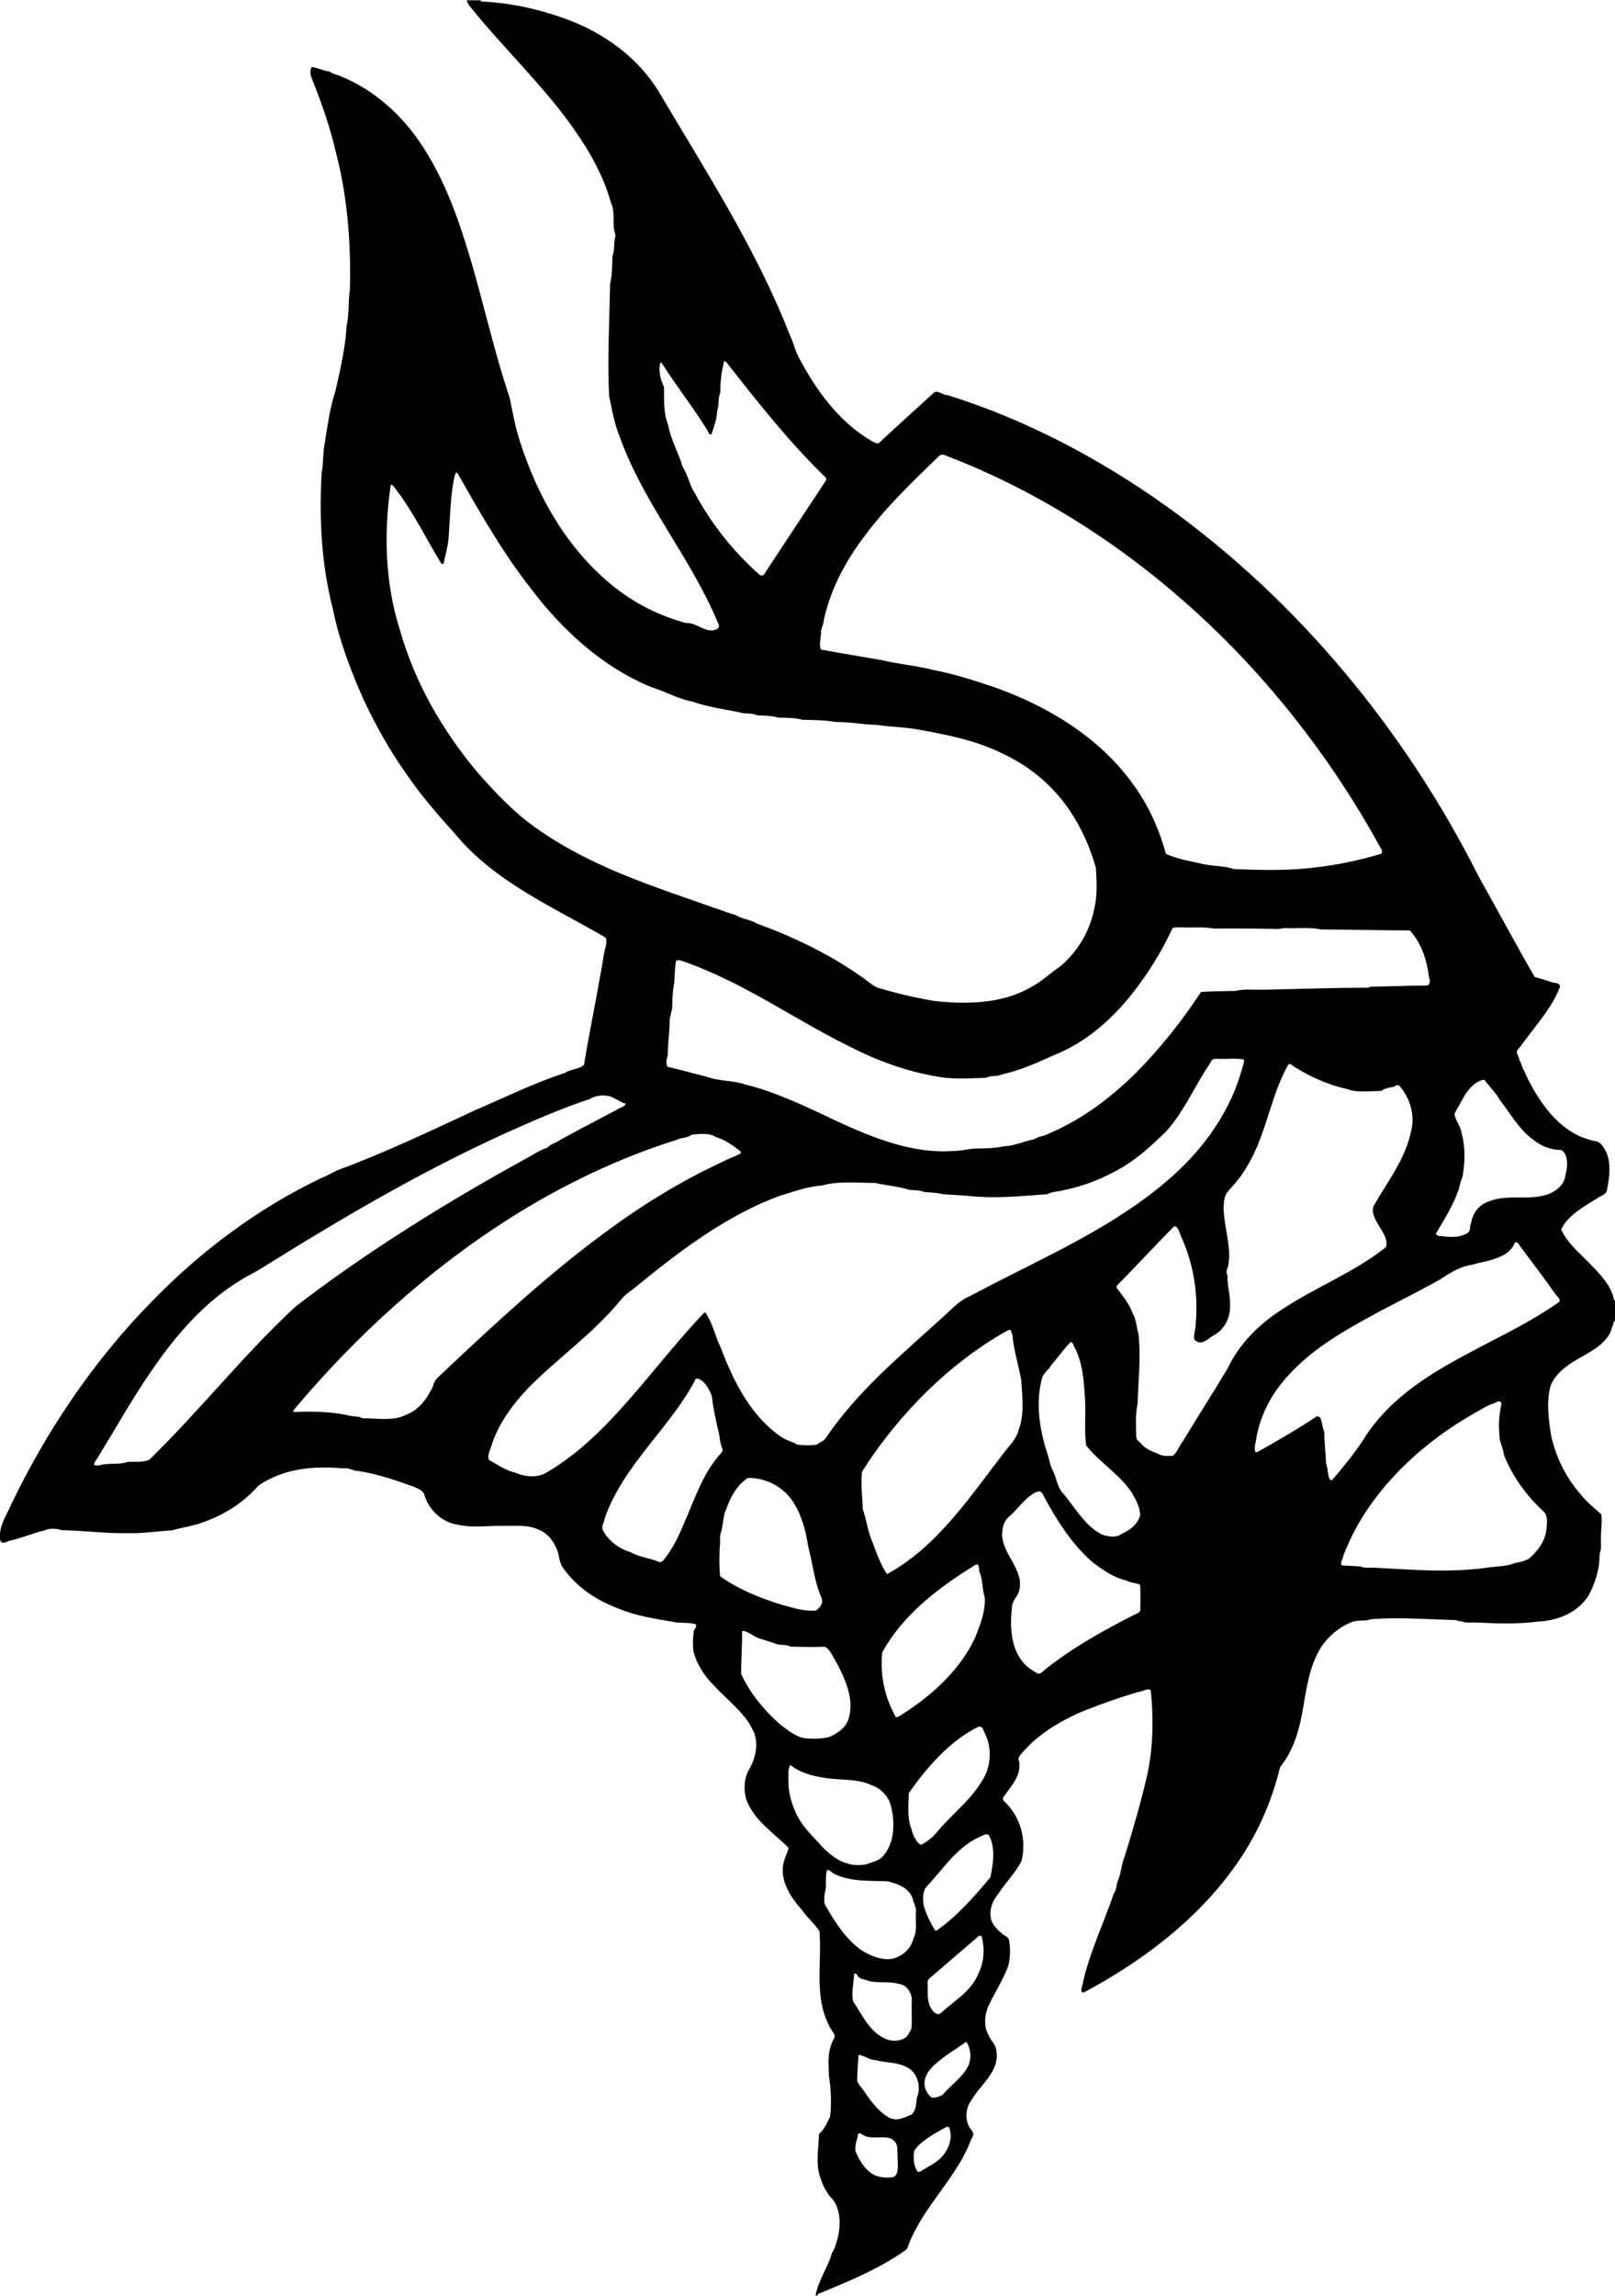 <?xml version="1.0" encoding="UTF-8"?>
<!DOCTYPE svg PUBLIC "-//W3C//DTD SVG 1.0//EN" "http://www.w3.org/TR/2001/REC-SVG-20010904/DTD/svg10.dtd">
<!-- Creator: CorelDRAW -->
<svg xmlns="http://www.w3.org/2000/svg" xml:space="preserve" width="1.173in" height="1.667in" version="1.0" shape-rendering="geometricPrecision" text-rendering="geometricPrecision" image-rendering="optimizeQuality" fill-rule="evenodd" clip-rule="evenodd"
viewBox="0 0 1173.08 1666.67"
 xmlns:xlink="http://www.w3.org/1999/xlink"
 xmlns:xodm="http://www.corel.com/coreldraw/odm/2003">
 <g id="Layer_x0020_1">
  <path id="U_x0020_-_x0020_Viking.svg" fill="black" d="M626.36 1549.77c6.14,3.88 13.45,0.71 20.17,2.65 3.23,1.23 5.11,3.94 5.24,7.37 0.19,4.27 0.19,8.54 0.45,12.8 -0.26,3.04 -0.19,7.18 -3.88,8.15 -5.63,0.58 -11.19,0.26 -15.91,-3.23 -5.24,-3.88 -8.86,-10.22 -11.19,-16.1 -0.06,-3.04 0.52,-6.66 1.62,-9.57 0.13,-2.78 1.03,-4.26 3.49,-2.07zm62.98 -5.37c2.58,6.2 0.84,13.25 -2.98,18.62 -4.4,6.72 -10.67,8.99 -17.13,13.06 -0.65,0.71 -1.55,0.91 -2.65,0.65 -3.11,-4.07 -3.3,-10.48 -2.46,-15.32 4.33,-6.66 13.06,-11.38 19.85,-15.32 1.74,-0.65 3.36,-2.65 5.37,-1.68zm-65.76 -52.43c3.81,-0.07 7.82,3.69 12.03,3.69 9.24,2.33 17.26,1.09 25.54,6.66 5.95,4.53 7.82,14.16 4.79,20.82 -0.65,4.91 -0.26,8.34 -3.81,12.16 -5.3,1.81 -9.64,4.85 -15.39,2.58 -8.02,-3.94 -14.09,-12.35 -19.07,-19.53 -1.42,-2.71 -4.65,-4.91 -5.04,-7.95 0.06,-6.14 0.58,-12.29 0.97,-18.43zm78.1 -9.57l0.2 0c3.23,4.75 3.81,11.24 1.81,16.61 -3.69,8.73 -13.06,14.55 -19.14,22.05 -2.26,0.9 -6.14,2.71 -8.47,1.48 -2.26,-2.65 -4.4,-5.3 -4.46,-8.98 -0.84,-6.98 5.3,-13.39 10.47,-17.2 6.85,-5.93 13.45,-9.17 19.59,-13.96zm-81.27 -49.44c1.23,-0.27 2,0.01 2.13,0.86 2,3.51 5.24,2.98 8.34,4.36 7.44,1.85 15.33,0.04 22.24,2.22 5.76,0.62 9.63,7.11 9.18,12.56 -0.39,6.69 0.39,13.34 -0.32,20 -1.49,2.46 -2.26,4.85 -4.53,6.6 -4.98,3.12 -12.41,2.47 -17.07,-0.83 -9.7,-5.43 -14.87,-17.08 -20.69,-25.78 -1.49,-6.16 0.52,-13.61 0.71,-20zm92.65 -27.2c2.26,8.84 1.81,18.22 -2.07,26.46 -5.63,13.85 -16.94,19.52 -27.35,29.07 -2.33,2.33 -5.04,0.06 -6.53,-1.96 -4.46,-5.94 -2.91,-13.78 -3.3,-20.74 0.39,-2.13 2.26,-2.84 3.69,-4.31 10.86,-9.37 21.79,-18.66 32.65,-28.02 0.78,-0.94 1.75,-1.12 2.91,-0.51zm-112.24 -48.18c2,-0.11 4.01,2.58 6.02,3.3 12.67,5.57 24.7,4.28 38.34,5.03 7.18,1.99 14.61,4.42 17.65,12.08 0.84,3.94 3.04,6.93 2.39,11.17 -0.39,6.67 1.23,12.31 -1.75,18.26 -1.74,7.43 -7.89,12.79 -15.13,14.64 -7.95,1.49 -16.62,-2.36 -23.15,-6.52 -11.18,-8.34 -18.1,-19.27 -25.02,-31.07 -2.33,-3.08 -1.23,-6.14 -1.23,-9.67 2,-5.23 0,-11.82 1.87,-17.22zm117.29 -25.48c5.3,8.96 3.23,21.13 1.29,30.83 -11.38,13.59 -24.5,28.65 -39.11,38.67l-1.17 -0.11c-3.37,-5.85 -6.66,-12.13 -8.34,-18.71 -0.39,-4.5 -0.84,-9.74 2.52,-13.31 12.22,-13.08 21.01,-27.55 37.63,-35.63 2.2,-0.62 4.98,-3.03 7.18,-1.74zm-143.99 -50.66l0.13 0c6.66,5.6 16.29,8 24.63,9.26 11.12,1.93 23.53,0.32 34.07,5.3 6.72,2.07 12.48,8.23 14.16,15.01 3.04,11.54 2.91,26.87 -5.5,36.32 -3.36,4 -7.76,4.28 -12.41,6.2 -14.55,2.8 -25.61,-5.34 -34.66,-15.72 -6.4,-6.96 -12.8,-13.17 -16.61,-22.02 -3.49,-7.66 -5.43,-15.42 -5.24,-23.93 0.19,-3.19 -0.65,-7.78 1.42,-10.43zm136.42 -27.74c3.49,-0.94 3.43,2.47 4.85,4.68 5.56,10.91 4.46,25.53 -2.71,35.5 -8.34,13.68 -21.92,23.93 -32.2,36.33 -2.85,3.7 -7.37,7.02 -11.38,9.1 -3.62,-1.17 -6.33,-8.09 -7.11,-11.63 -3.23,-7.72 -2,-17.61 -1.87,-25.89 12.8,-18.32 30,-38.2 50.43,-48.09zm-171.53 -69.56c3.69,-0.52 8.47,4 12.03,5.17 3.75,1.04 7.37,2.47 11.19,3.52 3.69,2.01 8.21,0.6 11.9,2.6 8.28,0.22 16.49,0.4 24.83,0.07 4.27,1.81 6.46,8.47 9.05,12.17 5.82,11.34 12.09,25.06 8.92,38.02 -1.29,7.48 -7.43,12.14 -13.96,15.14 -5.5,1.53 -11.12,1.64 -16.81,1.26 -7.31,-0.39 -13.57,-5.72 -19.2,-9.93 -11.64,-10.09 -22.11,-22.85 -28.64,-36.86 0,-10.4 0.84,-20.75 0.71,-31.17zm171.27 -48.24c1.36,1.83 0.33,4.36 1.49,6.11 2.2,5.57 1.68,12.17 3.49,17.48 0.84,9.85 -3.43,20.57 -7.05,29.6 -11.12,24.02 -32.78,43.11 -55.02,56.86 -0.65,0.57 -1.49,0.78 -2.59,0.59 -8.08,-14.94 -11.44,-30.06 -9.76,-47.03 14.87,-26.54 38.15,-44.71 63.36,-60.75 1.94,-0.7 3.94,-3.51 6.07,-2.86zm42.03 -52.49c2.84,-1.18 4.01,-1.03 5.37,1.8 9.24,17.51 20.69,35.71 35.76,48.83 7.3,5.49 15.77,11.48 24.89,13.42 3.04,1.8 6.72,1.61 9.76,2.95 0.52,6.08 0.19,12.5 0.19,18.65 -0.19,1.72 -3.17,2.55 -4.46,3.28 -23.15,11.86 -44.81,23.78 -65.17,40.11 -1.68,1.26 -2.52,3 -4.91,2.4 -3.94,-2 -7.95,-4.63 -10.67,-8.1 -8.86,-10.39 -9.64,-26.36 -8.02,-39.3 -0.26,-5.77 5.04,-8.54 5.56,-14.35 2.59,-14.09 -13.31,-25.9 -12.67,-39.87 0.13,-4.57 1.49,-9.56 5.3,-12.37 6.14,-5.56 11.64,-13.8 19.07,-17.45zm-209.22 -10.42c12.41,-0.44 25.09,5.92 32.2,16.17 6.6,9.49 9.96,21.55 11.64,32.92 3.43,12.98 4.39,25.3 9.76,37.96 1.62,3.94 -1.16,7.18 -4.14,9.3 -9.83,0.37 -16.42,-2.06 -25.6,-4.58 -15.26,-4.72 -30.78,-11.11 -43.84,-20.37 -0.9,-7.02 -0.52,-14.51 -0.32,-21.59 0.71,-3.92 -0.52,-7.51 1.17,-11.17 1.49,-5.54 1.29,-11.93 3.94,-16.89 2.65,-8.19 7.89,-16.92 15.19,-21.76zm547.18 -52.26c-1.3,6.97 -1.94,13.61 -1.1,20.74 -0.39,5.04 2.72,9.17 3.11,14.35 6.27,16.25 16.61,30.11 29.35,41.93 3.04,3.13 1.94,9.82 1.49,13.8 -1.42,8.41 -6.46,14.77 -12.8,20.29 -3.04,1.4 -6.53,2.38 -9.89,2.87 -5.37,2.44 -12.09,2.31 -18.23,3.13 -29.74,4.24 -54.83,1.75 -84.5,0.25 -3.36,-0.16 -6.46,0.53 -9.57,-0.88 -4.59,-0.19 -9.11,-0.6 -13.64,-0.77 -1.16,-2.85 1.04,-4.22 1.29,-7.24 2.98,-7.21 5.76,-13.72 9.57,-20.55 19.2,-34.51 50.17,-62.26 84.11,-81.87 5.37,-2.9 10.86,-6.73 16.81,-8.37 2.26,-2.09 5.3,-0.99 4.01,2.33zm-584.74 -20c5.69,-0.04 10.47,8.81 11.7,13.63 0.78,8.42 2.52,15.05 4.27,23.25 1.61,4.88 0.97,9.39 3.3,14.13 0.52,2.13 -0.97,2.76 -2.07,4.32 -12.8,14.64 -18.49,33.27 -26.25,50.73 -3.69,8.91 -8.15,17.98 -14.29,25.52 -0.58,1.04 -1.48,1.64 -2.91,1.84 -7.31,-3.27 -14.29,-3.35 -21.47,-7.42 -7.89,-2.25 -15.58,-7.93 -19.59,-15.19 -1.87,-3.54 0.58,-6.09 1.1,-9.47 13.51,-38.81 48.56,-66.57 66.21,-101.34zm272 -26.31c1.16,-0.11 1.94,0.73 2.33,2.52 6.01,10.35 7.37,23.6 8.02,35.42 1.29,11.96 -0.65,25.33 1.1,37.02 9.44,12.09 24.12,20.83 32.85,33.83 2.91,4.93 6.59,11.39 6.27,17.27 -2.26,6.72 -7.43,10.4 -13.64,13.24 -3.75,2.81 -9.7,1.88 -13.83,0.38 -12.29,-5.96 -19.53,-19.27 -28,-29.47 -4.33,-4.08 -5.11,-10.83 -7.43,-16.13 -2.52,-4.21 -3.17,-9.85 -4.79,-14.35 -5.43,-17.11 -8.34,-36.5 -3.36,-54.14 1.16,-3.4 5.04,-6.04 6.66,-9.13 4.66,-5.2 8.99,-11.64 13.84,-16.46zm-43.52 -9.06c0.46,1.13 0.91,2.28 1.36,3.44 0.91,11.2 4.2,21.12 6.4,32.8 0.71,11.52 2.59,25.87 -2,36.69 -1.36,6.65 -7.63,12.17 -11.44,17.54 -24.63,31.88 -47.84,67.24 -84.05,86.98 -4.59,-6.92 -7.63,-15.41 -10.54,-23.19 -3.43,-7.65 -4.07,-15.54 -7.05,-23.93 -0.19,-8.58 -1.68,-18.48 -0.52,-27.11 1.03,-2.06 2.52,-3.86 3.62,-5.9 25.21,-37.66 59.03,-71.81 98.34,-94.71 1.81,-0.78 3.94,-2.68 5.88,-2.61zm366.46 -63.51l1.68 0c8.54,11.82 19.46,25.85 27.67,37.61 1.1,1.67 4.01,3.5 2.78,5.66 -13.96,9.72 -29.03,18.13 -44.09,25.79 -13.51,7.02 -28.32,14.7 -41.44,22.42 -21.28,12.7 -40.35,27.39 -54.44,48.14 -6.66,11.06 -16.81,23.49 -25.28,33.27 -3.23,-0.28 -2.59,-9.31 -4.07,-11.64 -0.39,-8 -1.29,-16.07 -1.42,-24.1 -1.75,-2.07 -1.17,-12.3 -5.69,-10.58 -14.09,9.35 -28.31,17.56 -43.06,25.83l-1.29 -0.24c-1.17,-3.13 0.58,-7.73 0.91,-10.94 3.17,-17.11 11.77,-32.65 23.73,-45.26 15.52,-17.16 36.33,-29.73 56.44,-40.76 18.17,-10.08 34.14,-17.59 52.24,-27.72 7.76,-4.9 14.87,-9.97 24.31,-11.19 6.66,-2.1 12.8,-2.6 19.14,-5.44 5.37,-1.88 9.76,-5.44 11.89,-10.84zm-598.12 -78.15c5.3,-0.43 13,-1.62 17.52,1.72 6.66,1.84 12.93,6.28 18.24,10.64l0 1.1c-3.81,2.41 -8.86,3.8 -12.87,6.04 -30.65,14.17 -58.7,31.49 -85.8,51.54 -41.96,30.84 -80.24,66.49 -118.06,102.11 -3.04,2.81 -6.08,5.23 -6.85,9.54 -4.39,9.17 -10.22,17.41 -20.24,20.96 -8.92,4.56 -21.4,2.15 -31.17,2.23 -2.26,-1.33 -5.43,-1.27 -8.02,-1.59 -14.03,-3.35 -27.54,-3.47 -41.89,-2.91l-0.13 -1.13c45.06,-53.85 98.47,-102.44 157.89,-139.96 37.37,-23.69 78.88,-43.54 120.97,-56.69 3.49,-1.72 7.24,-1.02 10.41,-3.57zm-57.28 -27.11c3.17,1.72 6.2,3.62 9.57,4.78 -1.61,2.56 -4.46,2.54 -7.11,4.5 -13.71,7.22 -26.64,13.94 -40.28,21.41 -3.1,2.27 -7.5,3.26 -10.02,6.11 -4.78,1.12 -9.24,4.58 -13.64,6.83 -57.93,31.8 -116.76,68.07 -169.2,108.54 -38.34,35.67 -69.11,75.19 -105.97,110.98 -4.59,2.01 -10.93,1.3 -15.97,1.6 -6.01,2.31 -13.77,0.44 -19.85,2.36 -1.62,0.31 -3.04,0.22 -4.33,-0.27 0.13,-2.23 2.65,-4.69 3.62,-6.74 14.55,-23.66 25.6,-44.02 41.7,-66.65 18.17,-25.69 39.06,-48.6 66.85,-64.03 7.44,-3.61 14.09,-8.38 21.14,-12.54 53.47,-33.13 107.2,-64.22 164.48,-90.36 19.65,-8.86 41.89,-18.56 62.26,-25.29 4.91,-3.01 11.44,-3.43 16.75,-1.23zm633.17 -12.76c3.49,4.94 8.15,9.06 11.06,14.48 7.5,9.52 14.68,22.57 24.83,29.3 5.69,4.78 12.61,7.04 19.98,7.25 5.56,3.3 4.46,13.19 2.91,18.41 -0.65,6.67 -6.59,11.42 -12.48,13.64 -13.12,4.86 -29.42,-0.19 -42.35,5.01 -7.18,2.06 -12.61,8.31 -13.51,15.72 -1.75,2.97 0.26,5.94 -3.3,7.83 -6.72,3.56 -13.45,2.39 -20.76,1.72l-1.74 -1.46c6.66,-11.31 12.48,-20.15 16.87,-32.89 0.65,-3.24 1.43,-5.6 2.59,-8.68 1.74,-10.29 2.26,-21.11 -0.65,-31.2 -0.52,-5.17 -4.4,-9.46 -5.24,-14.35 2.07,-4.26 4.72,-8.39 6.98,-12.61 2.72,-5.07 8.86,-11.82 14.81,-12.17zm-142.24 -11.34c2.2,-0.41 2.78,1.23 4.52,2.17 11.96,7.37 24.44,12.89 38.08,15.95 7.37,2.76 16.87,1.35 24.7,1.33 2.91,-2.27 5.95,-2.2 9.57,-3.2 1.29,-1.1 2.46,-1.29 3.56,-0.54 7.82,8.7 11.7,21.76 8.47,33.17 -4.07,20.18 -17.26,36.64 -27.22,54.23 -3.43,9.89 12.22,20.26 9.05,29.76 -23.54,18.61 -50.04,28.51 -74.81,44.76 -17,10.89 -31.29,24.7 -40.09,43.07 -10.41,17.57 -22.05,35.52 -32.65,53.14 -2.52,3.22 -4.07,7.88 -7.18,10.51 -3.3,0.13 -7.82,0.56 -10.67,-1.42 -3.69,-1.29 -8.34,-3.2 -11.19,-5.96 -1.81,-2.62 -4.46,-3.08 -4.85,-6.38 -0.13,-7.67 -0.71,-16.52 1.03,-23.92 0.45,-17.07 2.59,-33.7 0.58,-51.04 -1.61,-4.95 -1.29,-10 -4.2,-14.69 -2.46,-7.25 -7.44,-12.84 -11.83,-18.8l0.46 -1.36c14.22,-14.42 27.22,-28.55 41.44,-43 2.52,-0.72 3.94,4.33 4.59,6.08 9.5,20.4 13.26,42.86 11.12,65.39 0.06,3.57 -1.81,7.28 -0.97,10.54 3.04,3.65 6.53,2.28 9.89,0.04 3.36,-2.99 7.11,-3.86 9.96,-7.47 4.33,-4.64 6.4,-11.19 6.08,-17.46 0.26,-7.69 -2.13,-13.65 -1.81,-21.61 -1.1,-1.85 -0.78,-3.88 0.19,-5.7 4.01,-15.63 -5.17,-33.75 -2.52,-49.25 0.65,-4.83 3.94,-7.13 6.79,-10.64 7.37,-8.17 12.54,-17.69 16.94,-27.64 8.28,-19.33 12.41,-41.95 22.95,-60.05zm-51.59 -3.87c6.14,0.31 13,-0.61 18.94,0.43l0.39 1.29c-2.72,10.26 -6.14,20.82 -10.99,30.3 -16.48,33.59 -43.06,57.69 -73.7,78.17 -35.3,23.66 -77.07,42.05 -114.83,62.25 -7.69,3.3 -12.74,9.22 -18.88,14.66 -30.52,27.85 -62.07,53.68 -85.54,88.21 -1.49,2.54 -4.2,2.91 -6.4,4.79 -5.04,0.8 -9.44,0.61 -14.48,0 -3.75,-2.43 -8.21,-3.09 -11.89,-5.89 -22.31,-15.52 -34.2,-40.21 -43.65,-64.77 -3.88,-8.08 -5.95,-18.11 -11.06,-25.34l-0.58 0c-23.28,24.26 -43.77,52.27 -66.85,76.63 -14.22,15.2 -30.78,29.94 -48.94,40.28 -6.4,3.2 -14.61,2.57 -21.01,-0.31 -6.92,-1.51 -13.39,-5.85 -19.53,-9.3 -2.07,-2.61 0.84,-7.62 1.55,-10.5 4.98,-15.93 15.26,-29.57 26.51,-41.67 21.85,-22.14 46.75,-39.16 67.05,-63.67 3.49,-4.78 9.5,-8.04 13.7,-11.91 30.78,-25.09 65.24,-50.92 102.8,-64.37 10.15,-3.11 19.59,-6.57 30.32,-7.33 11.63,-3.41 26.06,-1.77 38.28,-1.83 7.24,1.75 17.2,2.47 24.63,4.96 3.62,0.35 7.76,0.26 11.12,1.59 4.52,0.33 9.44,0.61 13.7,1.64 8.02,0.54 15.91,0.94 23.93,1.74 17.46,1.26 34.53,-0.51 51.85,-1.78 4.01,-2.13 7.76,-1.73 11.83,-2.94 14.93,-2.87 30.07,-9.08 43.12,-16.91 11.25,-6.7 21.4,-16.16 30.78,-25.25 13.26,-14.15 21.6,-34.36 32.59,-50.24 1.1,-2.72 2.33,-3.03 5.24,-2.95zm-32.78 -94.83c2.59,-1.26 6.08,-0.43 8.86,-0.6 6.79,0.33 14.22,-0.53 20.76,0.8 15.39,-0.07 30.84,0 46.23,0.33 2.33,0.31 4.07,-0.91 6.4,-0.59 8.41,0.31 17.85,-0.8 25.54,0.94 21.59,0.11 43.06,0.65 64.65,0.72 8.73,9.68 12.35,21.61 13.96,34.26 0.78,2.12 1.1,4.48 -1.23,5.74 -13.06,0.01 -26.06,0.64 -39.11,0.81 -1.49,-0.12 -2.85,0.14 -3.94,0.78 -24.7,-0.05 -49.53,0.97 -74.22,1.41 -8.28,0.27 -14.74,-0.74 -22.37,0.91 -8.02,0.22 -16.87,0.19 -24.76,0.75 -13.9,21.15 -29.81,41.26 -47.72,59.17 -19.39,19.09 -40.86,34.93 -66.27,45.13 -2.71,0.64 -4.72,1.04 -7.11,2.69 -7.24,1.3 -13.83,4.6 -21.59,5.08 -6.79,1.28 -12.15,1.57 -19.14,1.65 -6.72,-0.22 -12.22,1.97 -19.14,1.8 -28.39,1.96 -57.09,-9.48 -82.44,-21.16 -21.59,-10.15 -44.03,-21.31 -67.3,-27.07 -9.76,-3.35 -19.27,-2.22 -28.9,-5.89 -9.05,-2.13 -19.01,-5.07 -27.93,-7.05 -1.23,-2.14 -0.84,-5.74 0.13,-7.94 0.07,-7.74 1.1,-15.49 1.43,-23.22 -0.45,-3.59 1.1,-7.59 1.81,-11.17 0.13,-6.23 0.26,-13.11 1.61,-19.14 0.13,-5.1 0.39,-10.52 1.17,-15.54 1.23,-0.54 2.65,-0.51 4.27,0.09 46.16,15.98 81.92,43.01 125.37,63.98 19.46,9.75 41.25,17.18 62.78,20.49 10.73,1.55 21.98,0.83 32.84,0.41 3.49,-1.86 8.21,-0.65 11.9,-2.55 15.52,-3.4 28.51,-10.03 42.93,-16.27 17.2,-7.77 32.46,-20.56 44.94,-34.61 14.35,-16.53 26.44,-35.39 35.62,-55.16zm-518.66 -329.38c16.3,28.9 32.72,57.4 53.28,83.57 23.02,30.13 51.4,56 86.7,70.73 10.15,2.92 18.94,8.49 30.26,10.59 11.7,4.21 25.48,5.76 36.73,8.36 3.23,0.24 7.37,0.15 10.28,1.55 4.85,0.11 10.61,0.29 15.2,1.66 5.69,0.11 12.22,0 17.59,1.59 7.76,0.11 16.29,0.17 23.92,1.59 11.57,-0.1 18.04,1.74 30.32,2.11 10.67,1.69 19.01,1.37 30.26,3.49 21.85,3.87 42.93,8.1 62.78,18.34 18.69,8.95 34.72,22.8 46.42,39.84 8.92,13.24 15,26.96 19.33,42.16 0.45,9.61 1.23,19.2 -1.03,28.71 -3.04,16.46 -11.64,31.51 -24.44,42.44 -7.5,5.12 -14.35,11.74 -22.44,15.85 -20.56,11.74 -46.42,12.17 -69.44,9.62 -15.78,-2.74 -25.6,-5.11 -40.99,-9.54 -4.85,-2 -8.67,-6.19 -13.25,-8.92 -22.89,-16.03 -48.94,-28.4 -75,-37.91 -4.59,-2.8 -10.54,-3.09 -15.07,-6.03 -5.11,-1.34 -10.09,-3.47 -15.26,-5.09 -45.58,-16.15 -90.06,-29.81 -130.21,-58.44 -16.1,-11.34 -30.26,-26.48 -43.13,-41.31 -25.02,-30.22 -44.35,-63.94 -55.15,-101.64 -10.86,-33.93 -12.09,-70.96 -6.72,-106.13 2.07,0.61 3.36,3.31 4.72,4.96 12.28,16.44 20.82,34.23 31.48,51.72 0.2,0.86 0.91,1.15 2.2,0.86 0.84,-5.79 3.36,-13.02 3.62,-20 1.04,-13.48 1.23,-31.69 4.59,-44.75 0.84,-1.77 1.62,-1.78 2.46,0zm349.4 -13.8c2.71,-1.74 4.98,0.31 7.5,1.1 61.42,23.81 119.42,60.23 169.01,103.7 58,50.61 107.07,112.71 143.98,180.15 0.97,1.25 1.81,4.09 -0.39,4.4 -15.13,4.45 -30.71,7.85 -46.36,9.57 -19.98,2.65 -39.7,2.06 -59.8,1.33 -7.7,-2.77 -16.62,-1.87 -24.64,-4.19 -8.08,-1.77 -17.39,-3.31 -24.83,-6.97 -4.98,-18.29 -12.74,-35.39 -24.05,-50.81 -24.57,-33.99 -61.94,-56.46 -100.8,-70.21 -15,-4.96 -27.67,-9.22 -43.32,-12.26 -11.83,-3.11 -26.25,-4.42 -38.28,-7.32 -14.68,-2.56 -29.35,-4.91 -44.03,-7.66 -1.62,-3.4 -0.06,-8.38 0,-12.09 -0.26,-3.33 2.13,-6.14 2.07,-9.57 4.85,-21.82 15.26,-41.67 28.65,-59.53 16.23,-22.16 35.63,-40.54 55.28,-59.63zm-156.33 -68.61c1.61,0.03 3.3,3.15 4.39,4.35 21.72,27.69 44.16,55.85 69.5,80.37 0.39,1.11 0.2,2.07 -0.58,2.85 -14.35,21.79 -28.77,43.48 -43.06,65.28 -1.04,1.74 -2.2,3.98 -4.53,2.34 -19.26,-17.08 -35.17,-37.13 -47.32,-59.79 -3.88,-5.9 -4.59,-12.61 -8.47,-18.42 -3.04,-10.18 -8.79,-19.96 -10.8,-31.17 -3.43,-8.13 -2.65,-18.35 -2.85,-27.11 -2.72,-5.56 -4.07,-11.31 -2.72,-17.48l0.97 0.01c10.21,16.22 22.37,31.47 32.46,47.77 1.55,1.58 1.29,4.9 3.81,4.07 1.74,-5.76 3.88,-10.71 4.07,-16.82 1.62,-4.26 0.45,-9.41 2.33,-13.48 -0.13,-8.13 0.84,-14.99 2.78,-22.77zm-186.79 -262l10.02 0 0 0.86c23.47,0.94 47.52,6.71 69.24,15.61 24.44,10.46 45.91,26.95 59.94,49.79 34.07,57.64 71.25,114.85 95.5,177.46 2.39,4.53 3.43,10.16 5.75,14.64 12.67,24.24 29.29,47.5 53.28,61.56 1.68,0.63 3.49,2.33 5.3,1.69 12.35,-11.61 27.09,-24.83 40.02,-36.62 2.52,-2.45 6.85,2 9.96,1.69 56.83,17.7 110.5,46.15 158.99,80.69 96.01,68.82 173.92,163.7 226.87,268.98 13.32,23.66 27.22,49.67 40.6,72.78 3.69,1.25 8.21,2.28 12.15,3.8 2.07,0.8 5.95,0.16 6.34,3.18 -5.76,15.6 -18.81,29.6 -28.51,43.06 -0.84,1.61 -3.04,2.9 -2.98,4.78 5.5,15.93 13.77,32.01 24.83,44.91 7.05,7.87 16.36,15.28 26.7,18.03 3.62,1.91 7.18,0.48 10.02,4.13 7.95,8.81 6.02,22.77 3.88,33.41 -0.78,2.85 -4.33,3.47 -6.59,5.21 -9.25,5.79 -21.79,12.57 -26.57,22.79 4.2,10 14.48,18.14 21.79,25.96 6.72,6.73 14.81,15.43 16.49,25.06l0.84 0.8 0 14.97 -0.84 0c-0.26,2.75 -1.81,4.63 -2.2,7.27 -3.75,8.58 -12.67,13.64 -20.43,18.09 -8.92,4.87 -18.3,10.71 -22.89,20.19 -3.88,11.46 -1.94,26.5 0.13,38.28 3.62,15.61 10.86,30.16 21.59,42.2 4.07,5.37 9.96,9.7 14.61,14.1 0.91,5.3 -0.32,11.59 -0.19,17.06 -0.26,4.1 0.71,7.5 -0.91,11.17 -0.06,11.18 -2.72,20.43 -7.82,30.3 -7.7,12.68 -22.56,18.74 -36.85,19.36 -15.58,1.95 -29.03,1.47 -44.68,0.7 -4.14,-0.27 -7.5,0.72 -11.19,-0.94 -2.39,0.24 -3.94,-1.34 -6.33,-0.91 -19.72,-0.52 -39.31,-2.14 -59.03,-0.59 -4.4,1.72 -10.6,0.21 -15,2.44 -8.41,3.35 -15.84,9.86 -21.08,17.22 -7.5,11.79 -9.83,24.15 -12.28,37.58 -2.84,18.15 -6.14,35.41 -17.91,50.26 -6.4,26.17 -17.2,50.32 -33.04,72.3 -27.74,39.03 -67.69,69 -109.65,91.33 -3.3,0.04 -0.78,-4.72 -0.65,-6.44 4.46,-21.65 15.45,-44.44 22.56,-65.46 1.94,-2.65 1.81,-5.7 2.78,-8.81 2.71,-6.25 2.52,-11.93 5.17,-18.32 5.63,-18.16 12.16,-40.62 16.3,-58.93 4.33,-19.76 4.72,-41.24 2.58,-61.49 -2.39,-2.02 -5.94,1.12 -8.85,1.07 -15.19,4.58 -30.07,9.78 -44.68,15.91 -14.87,6.97 -29.22,15.82 -39.96,28.5 -1.1,1.42 -3.56,3.69 -2.2,5.56 1.81,10.58 -4.65,16.9 -10.15,24.91 -1.36,1.66 -2.46,3.04 -0.39,4.78 11.64,11.13 16.1,27.39 12.42,42.97 -3.94,8.31 -11.57,15.58 -16.23,23.19 -4.85,5.54 -7.69,12.47 -5.82,19.87 1.42,4.28 5.24,7.8 8.66,10.59 1.49,0.89 3.69,1.98 4.2,3.76 1.16,6.2 1.04,13 -0.52,19.14 -4.14,10.85 -10.28,19.71 -14.94,30.3 -2.33,6.08 -2.78,13.8 0.58,19.6 1.16,3.3 4.01,5.78 5.24,9.11 1.42,5.38 0.97,10.94 -1.62,15.92 -4.14,8.41 -11.9,15.07 -16.55,23.21 -4.27,6.14 -4.2,15.84 0.97,21.4 1.88,2.13 0.58,4.4 -0.65,6.4 -10.21,27.61 -34.59,48.17 -45.52,76.61 -0.26,1.49 -0.84,2.59 -1.75,3.43 -19.78,14.09 -41.7,22.89 -63.87,32.07l-0.52 1.16 -1.29 0c1.81,-10.8 9.18,-20.88 12.02,-31.16 2.07,-2.97 2.91,-6.85 3.94,-10.28 2.58,-10.02 2.46,-23.28 -5.76,-30.78 -3.23,-4.27 -5.37,-8.86 -6.98,-13.9 -3.3,-10.15 -0.97,-20.82 -0.78,-31.16 4.2,-3.56 5.76,-8.09 8.08,-12.61 1.17,-9.57 0.71,-20.24 -0.84,-29.61 -0.39,-9.89 -1.29,-18.88 4.07,-27.73 0.84,-2.84 -3.23,-6.07 -4.01,-8.92 -11.06,-21.77 -5.04,-45.19 -6.92,-68.34 -3.62,-5.7 -9.12,-10.07 -12.87,-15.65 -7.24,-8.01 -14.93,-19.57 -13.71,-30.85 0.26,-5.06 2.98,-9.46 4.2,-13.97 -10.99,-11.33 -25.28,-19.89 -30.91,-35.61 -2,-7.46 -1.49,-15.53 2.59,-22.19 4.66,-8.37 6.98,-19.98 1.87,-28.71 -5.88,-12.09 -18.75,-21.53 -27.74,-31.42 -6.98,-6.96 -12.22,-14.93 -14.87,-24.4 -0.71,-4.93 -0.58,-9.43 0.06,-14.36 -0.06,-2.23 2.39,-3.23 1.75,-5.65 -5.11,-1.86 -11.83,-0.62 -16.88,-1.93 -12.93,-2.19 -27.61,-4.48 -39.76,-9.74 -15.78,-5.83 -29.74,-15.19 -39.63,-28.93 -2.65,-3.35 -2.98,-7.13 -3.88,-11.17 -2.2,-6.94 -6.41,-13.59 -13.26,-16.64 -8.67,-4.37 -16.87,-2.93 -26.19,-3.19 -10.99,-0.24 -22.76,1.64 -33.49,-0.85 -11.44,-1.54 -21.59,-11.18 -24.44,-22.28 -1.23,-2.86 -4.78,-3.96 -7.37,-5.26 -12.74,-4.54 -26.57,-9.32 -39.96,-11.36 -4.14,0.09 -6.92,-2.72 -11.19,-1.96 -21.92,-1.92 -43.19,-0.15 -61.81,12.44 -11.25,12.91 -25.73,21.83 -41.77,27.19 -6.14,2.19 -14.35,3.43 -20.81,5.28 -10.8,0.72 -21.27,2.37 -31.88,2.1 -16.48,0.35 -32.33,-1.88 -48.75,-2.17 -2.85,-1.4 -9.31,-1.44 -12.16,0.15 -8.6,1.98 -17.52,5.97 -26.12,7.69 -2,1.09 -5.37,2.54 -6.15,-0.73 -1.29,-10.3 4.79,-17.9 8.67,-27.12 25.54,-52.94 59.87,-103.73 101.31,-145.83 35.5,-36.65 77.39,-68.01 123.56,-89.96 4.14,-1.46 8.8,-4.61 12.74,-6.03 33.37,-12.3 66.46,-28.13 98.86,-43.19 23.02,-9.94 41.77,-19.25 65.5,-27.18 3.75,-2.79 10.6,-2.37 13.51,-5.91 3.36,-21.2 7.89,-42.07 11.44,-63.16 1.94,-8.68 2.26,-15.69 4.59,-23.85 -0.19,-2.55 1.17,-4.1 -1.42,-5.79 -38.21,-22.14 -79.91,-40.11 -108.56,-74.96 -12.22,-13.51 -23.99,-27.04 -34.33,-42.06 -12.29,-17.28 -22.57,-35.36 -31.56,-54.49 -9.12,-20.33 -17.97,-43.47 -22.37,-65.21 -8.54,-33.37 -10.35,-65.84 -8.41,-100.4 1.49,-7.05 0.65,-13.05 2.13,-20.61 2.26,-13.56 3.56,-25.2 7.82,-38.33 3.49,-15.07 7.44,-32.47 8.21,-47.93 2,-7.98 0.97,-17.8 2.33,-25.51 0.97,-32.56 -1.68,-67.34 -9.83,-98.8 -4.53,-19.78 -10.73,-37.2 -18.23,-55.98 -0.71,-2.12 -0.84,-5.24 0.26,-7.21 4.27,0.31 8.47,2.77 12.93,3.22 2.72,2.01 5.76,2.19 8.73,3.67 21.85,9.06 39.96,24.43 53.98,43.45 15.2,20.75 25.87,45.85 33.82,70.17 13.57,40.87 21.01,79.86 34.46,119.75 2.13,9.92 3.43,18.93 6.98,30.17 13,41.45 35.43,81.06 70.28,108.14 15.26,11.82 32.39,20.13 50.82,25.17 6.79,-0.56 12.74,5.87 19.14,5.31 2.39,-0.33 5.95,-1.4 4.4,-4.58 -19.46,-47.46 -54.31,-87.3 -71.57,-135.63 -3.94,-9.23 -5.89,-20.54 -7.89,-30.3 -1.29,-26.89 0.26,-54.53 0.78,-81.34 1.62,-6.16 1.42,-13.57 1.68,-20.01 1.94,-4.54 0.71,-10.35 2.26,-15.07 -2.98,-7.99 0.26,-15.96 -3.43,-23.84 -6.92,-24.94 -21.59,-47.14 -37.37,-67.41 -18.88,-23.87 -41.25,-46.22 -60.91,-69.84 -1.68,-2.82 -6.2,-6.33 -6.27,-9.57z"/>
 </g>
</svg>
